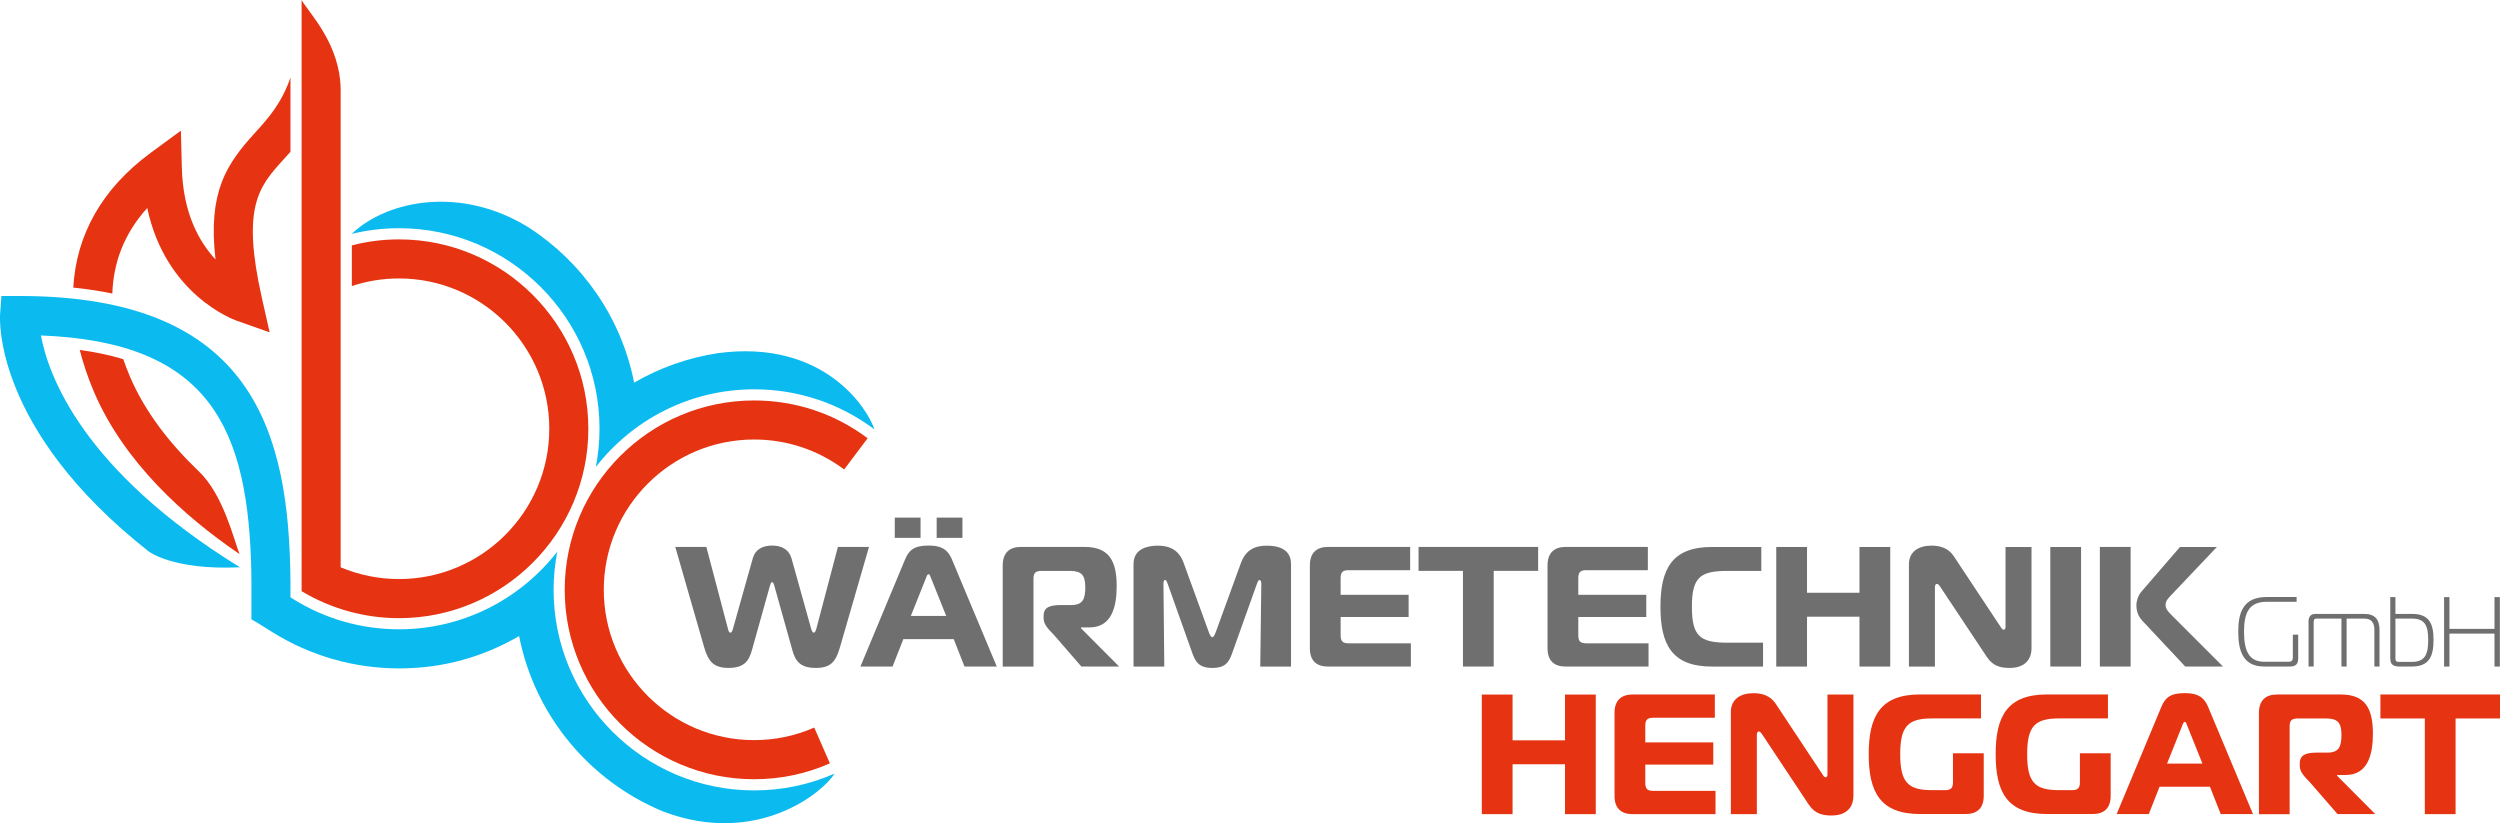 <?xml version="1.0" encoding="UTF-8"?>
<svg id="Ebene_1" xmlns="http://www.w3.org/2000/svg" viewBox="0 0 476.21 156.8">
  <defs>
    <style>
      .cls-1 {
        fill: #0bbbef;
      }

      .cls-2 {
        fill: #706f6f;
      }

      .cls-3 {
        fill: #e63312;
      }
    </style>
  </defs>
  <g>
    <path class="cls-3" d="M28.05,39.62c3.48,16.46,16.34,21.22,16.96,21.44l6.35,2.25-1.48-6.57c-3.93-17.49-.52-21.24,4.19-26.43.41-.45.84-.92,1.26-1.4v-14.14c-1.72,4.98-4.27,7.79-6.77,10.54-5.38,5.92-8.99,11.17-7.51,24.11-3.1-3.34-6.19-8.8-6.41-17.42l-.18-7.11-5.74,4.21c-9.22,6.77-14.19,15.56-14.76,25.68,2.6.27,5.09.64,7.44,1.13.18-5.51,2-11.15,6.65-16.29Z"/>
    <path class="cls-3" d="M57.45,112.61c5.6,3.36,12,5.14,18.55,5.14,19.89,0,36.07-16.18,36.07-36.07s-16.18-36.08-36.07-36.08c-3.07,0-6.07.39-8.98,1.14v7.75c2.88-.96,5.89-1.45,8.98-1.45,15.79,0,28.63,12.84,28.63,28.63s-12.84,28.63-28.63,28.63c-3.84,0-7.61-.77-11.11-2.24V17.29c0-8.89-6-14.74-7.44-17.29v112.42s0,.19,0,.19Z"/>
    <path class="cls-3" d="M24.72,71.66c-.44-1.04-.86-2.12-1.24-3.24-2.49-.76-5.24-1.35-8.29-1.76.65,2.58,1.54,5.23,2.68,7.92,5.75,13.51,17.35,23.83,27.41,30.73.11.07.22.15.34.22-1.08-2.71-3.1-11.45-7.87-15.86-5.3-5.09-10.1-11.11-13.03-18.01Z"/>
    <path class="cls-3" d="M107.57,112.36c0,19.89,16.18,36.07,36.07,36.07,5.01,0,9.87-1.01,14.44-3.02l-2.98-6.82c-3.63,1.59-7.48,2.39-11.46,2.39-15.79,0-28.63-12.84-28.63-28.63s12.84-28.63,28.63-28.63c6.25,0,12.18,1.98,17.16,5.71l4.47-5.95c-6.28-4.71-13.76-7.2-21.63-7.2-19.88,0-36.07,16.18-36.07,36.08Z"/>
  </g>
  <g>
    <path class="cls-1" d="M114.2,81.67c0,2.48-.25,4.91-.7,7.27,7-8.98,17.9-14.78,30.15-14.78,8.33,0,16.26,2.64,22.91,7.63-1.19-3.78-9.54-17.3-29.94-14.5-5.69.89-11.04,2.81-15.83,5.6-2.42-12.37-9.87-22.97-20.11-29.58-12.86-7.94-26.8-5.21-33.59,1.15l-.07.09c2.92-.71,5.92-1.08,8.98-1.08,21.07,0,38.2,17.14,38.2,38.2Z"/>
    <path class="cls-1" d="M105.45,112.36c0-2.48.25-4.91.7-7.27-7,8.98-17.9,14.78-30.15,14.78-7.15,0-14.12-1.99-20.17-5.77l-.5-.31v-1.37h0v-1.52h0c-.22-28.52-7.03-54.52-51.6-54.52H.27l-.25,3.45c-.08,1.05-1.17,21.98,28.25,45.17,0,0,4.58,3.66,17.44,3.06C15.6,89.51,9.16,71.34,7.8,63.9c32.25,1.25,39.6,17.7,40.08,45.48,0,0-.01,0-.01,0,.01.36.02.72.02,1.09v7.51c.31.17.6.34.91.51l3.11,1.94c7.23,4.51,15.57,6.89,24.11,6.89s16.13-2.25,22.86-6.16c2.98,15.19,13.52,27.71,27.52,33.45,17.95,6.73,30.52-3.83,32.55-7.24-4.84,2.12-9.99,3.19-15.3,3.19-21.07,0-38.2-17.13-38.2-38.19Z"/>
  </g>
  <g>
    <path class="cls-2" d="M143.4,106.33c.46-1.63,1.79-2.41,3.68-2.41,1.76,0,3.19.72,3.68,2.41l3.81,13.64c.07.2.26.55.42.55.2,0,.36-.26.49-.68l4.13-15.66h5.92l-5.53,19.11c-.81,2.86-1.85,3.94-4.62,3.94-3.03,0-3.91-1.4-4.46-3.42l-3.45-12.33c-.1-.29-.2-.59-.39-.59-.2,0-.29.29-.39.59l-3.45,12.33c-.55,2.02-1.43,3.42-4.46,3.42-2.73,0-3.84-1.11-4.65-3.94l-5.5-19.11h5.92l4.13,15.66c.1.42.23.68.46.68.2,0,.36-.36.42-.55l3.84-13.64Z"/>
    <path class="cls-2" d="M172.39,106.59c.75-1.79,1.69-2.67,4.49-2.67,2.05,0,3.55.46,4.46,2.67l8.53,20.37h-6.15l-2.05-5.21h-9.6l-2.05,5.21h-6.12l8.49-20.37ZM170.44,102.46v-3.87h4.91v3.87h-4.91ZM173.5,117.33h6.74l-2.9-7.23c-.13-.36-.23-.72-.46-.72s-.36.36-.49.72l-2.89,7.23ZM178.42,102.46v-3.87h4.91v3.87h-4.91Z"/>
    <path class="cls-2" d="M191,107.7c0-2.44,1.34-3.52,3.45-3.52h12.17c4.72,0,6.09,2.77,6.09,7.49,0,3.97-.98,7.84-5.17,7.84h-1.63v.16l7.26,7.29h-7.19l-5.14-5.92c-.85-.94-2.05-1.95-2.05-3.22v-.52c0-1.66,1.24-2.05,3.35-2.05h1.92c2.18,0,2.67-1.11,2.67-3.38s-.68-3.12-2.9-3.12h-5.44c-1.14,0-1.53.39-1.53,1.53v16.7h-5.86v-19.28h0Z"/>
    <path class="cls-2" d="M234.74,124.33c-.62,1.73-1.24,2.9-3.81,2.9s-3.22-1.17-3.84-2.9l-4.65-13.08c-.13-.36-.29-.78-.49-.78-.33,0-.33.55-.33.72l.16,15.79h-5.86v-19.53c0-3.06,2.9-3.51,4.62-3.51,2.28,0,4.04.81,4.95,3.35l4.78,13.15c.13.39.39.94.65.94s.52-.55.65-.94l4.79-13.15c.91-2.54,2.67-3.35,4.91-3.35,3.74,0,4.65,1.76,4.65,3.51v19.53h-5.86l.2-15.79c0-.46-.16-.72-.36-.72-.16,0-.33.33-.49.78l-4.67,13.08Z"/>
    <path class="cls-2" d="M268.62,108.61h-11.72c-1.14,0-1.53.39-1.53,1.53v3.16h12.95v4.23h-12.95v3.48c0,1.14.39,1.53,1.53,1.53h11.85v4.43h-15.79c-2.12,0-3.45-1.04-3.45-3.48v-15.79c0-2.44,1.33-3.52,3.45-3.52h15.65v4.43h0Z"/>
    <path class="cls-2" d="M278.67,126.97v-18.23h-8.46v-4.56h22.78v4.56h-8.46v18.23s-5.86,0-5.86,0Z"/>
    <path class="cls-2" d="M313.89,108.61h-11.72c-1.14,0-1.53.39-1.53,1.53v3.16h12.95v4.23h-12.95v3.48c0,1.14.39,1.53,1.53,1.53h11.85v4.43h-15.79c-2.12,0-3.45-1.04-3.45-3.48v-15.79c0-2.44,1.33-3.52,3.45-3.52h15.66v4.43Z"/>
    <path class="cls-2" d="M326.09,126.97c-7.65,0-9.8-4.23-9.8-11.39s2.15-11.39,9.8-11.39h9.41v4.56h-6.51c-5.21,0-6.71,1.3-6.71,6.84s1.5,6.83,6.71,6.83h6.84v4.56h-9.74Z"/>
    <path class="cls-2" d="M360.06,126.97h-5.86v-9.5h-9.99v9.5h-5.86v-22.78h5.86v8.72h9.99v-8.72h5.86v22.78Z"/>
    <path class="cls-2" d="M386.97,123.58c0,1.56-.85,3.65-4.17,3.65-1.56,0-3.12-.26-4.33-2.08l-8.89-13.38c-.26-.39-.46-.55-.62-.55-.13,0-.39.07-.39.65v15.1h-4.95v-19.46c0-2.47,1.89-3.58,4.3-3.58,1.63,0,3.19.46,4.2,1.95l8.95,13.51c.16.23.29.55.59.55.36,0,.36-.39.36-.55v-15.2h4.95v19.39h0Z"/>
    <path class="cls-2" d="M390.55,126.97v-22.78h5.86v22.78s-5.86,0-5.86,0Z"/>
    <path class="cls-2" d="M399.99,104.18h5.86v22.78h-5.86v-22.78ZM416.26,126.97l-8.2-8.75c-.81-.88-1.11-1.86-1.11-2.93,0-.88.36-1.89.91-2.54l7.39-8.56h7.03l-8.89,9.37c-.45.46-.88.98-.88,1.66,0,.72.42,1.24,1.14,1.95l9.8,9.8s-7.19,0-7.19,0Z"/>
    <path class="cls-2" d="M437.76,125.49c0,.95-.42,1.47-1.55,1.47h-4.93c-4.04,0-4.93-3.02-4.93-6.62s.89-6.62,5.43-6.62h5.69v.91h-5.69c-3.4,0-4.33,2.12-4.33,5.71s.93,5.71,3.82,5.71h4.69c.57,0,.79-.26.79-.83v-4.33h1.02v4.6h-.01Z"/>
    <path class="cls-2" d="M439.73,118.53c0-.96.3-1.59,1.36-1.59h9.28c2.08,0,2.89,1.12,2.89,3.08v6.94h-.98v-6.94c0-1.21-.4-2.19-1.91-2.19h-3.38v9.13h-.98v-9.13h-4.69c-.38,0-.6.08-.6.72v8.41h-.98v-8.43h0Z"/>
    <path class="cls-2" d="M457.33,126.97c-1.23,0-2.02-.15-2.02-1.57v-11.67h.98v3.21h3.16c3.21,0,4.1,1.74,4.1,4.95s-.89,5.07-4.1,5.07h-2.12ZM456.29,125.3c0,.49.02.78.7.78h2.46c2.65,0,3.08-1.72,3.08-4.18s-.43-4.07-3.08-4.07h-3.16v7.47Z"/>
    <path class="cls-2" d="M476.18,126.97h-1.02v-6.28h-8.58v6.28h-1.02v-13.23h1.02v6.05h8.58v-6.05h1.02v13.23Z"/>
  </g>
  <g>
    <path class="cls-3" d="M303.97,155.08h-5.86v-9.5h-9.99v9.5h-5.86v-22.78h5.86v8.72h9.99v-8.72h5.86v22.78Z"/>
    <path class="cls-3" d="M326.65,136.72h-11.72c-1.14,0-1.53.39-1.53,1.53v3.16h12.95v4.23h-12.95v3.48c0,1.14.39,1.53,1.53,1.53h11.85v4.43h-15.79c-2.12,0-3.45-1.04-3.45-3.48v-15.79c0-2.44,1.33-3.52,3.45-3.52h15.66v4.43Z"/>
    <path class="cls-3" d="M353.04,151.69c0,1.56-.85,3.65-4.17,3.65-1.56,0-3.12-.26-4.33-2.08l-8.88-13.38c-.26-.39-.46-.55-.62-.55-.13,0-.39.07-.39.65v15.1h-4.95v-19.46c0-2.47,1.89-3.58,4.3-3.58,1.63,0,3.19.46,4.2,1.95l8.95,13.51c.16.23.29.55.59.55.36,0,.36-.39.36-.55v-15.2h4.95v19.39h0Z"/>
    <path class="cls-3" d="M368.01,136.85c-4.56,0-6.05,1.46-6.05,6.83s1.5,6.83,6.05,6.83h2.47c1.14,0,1.53-.39,1.53-1.53v-5.5h5.86v8.1c0,2.44-1.33,3.48-3.45,3.48h-8.66c-7.65,0-9.8-4.23-9.8-11.39s2.15-11.39,9.8-11.39h11.59v4.56h-9.34Z"/>
    <path class="cls-3" d="M392.19,136.85c-4.56,0-6.05,1.46-6.05,6.83s1.5,6.83,6.05,6.83h2.47c1.14,0,1.53-.39,1.53-1.53v-5.5h5.86v8.1c0,2.44-1.33,3.48-3.45,3.48h-8.66c-7.65,0-9.8-4.23-9.8-11.39s2.15-11.39,9.8-11.39h11.59v4.56h-9.34Z"/>
    <path class="cls-3" d="M411.68,134.7c.75-1.79,1.69-2.67,4.49-2.67,2.05,0,3.55.46,4.46,2.67l8.53,20.37h-6.15l-2.05-5.21h-9.6l-2.05,5.21h-6.12l8.49-20.37ZM412.79,145.45h6.74l-2.9-7.23c-.13-.36-.23-.72-.46-.72s-.36.36-.49.72l-2.89,7.23Z"/>
    <path class="cls-3" d="M430.29,135.81c0-2.44,1.33-3.52,3.45-3.52h12.17c4.72,0,6.09,2.77,6.09,7.49,0,3.97-.98,7.84-5.18,7.84h-1.63v.16l7.26,7.29h-7.19l-5.14-5.92c-.85-.94-2.05-1.95-2.05-3.22v-.52c0-1.66,1.24-2.05,3.35-2.05h1.92c2.18,0,2.67-1.11,2.67-3.38s-.68-3.12-2.9-3.12h-5.44c-1.14,0-1.53.39-1.53,1.53v16.7h-5.85v-19.28Z"/>
    <path class="cls-3" d="M461.89,155.08v-18.23h-8.46v-4.56h22.78v4.56h-8.46v18.23s-5.86,0-5.86,0Z"/>
  </g>
</svg>